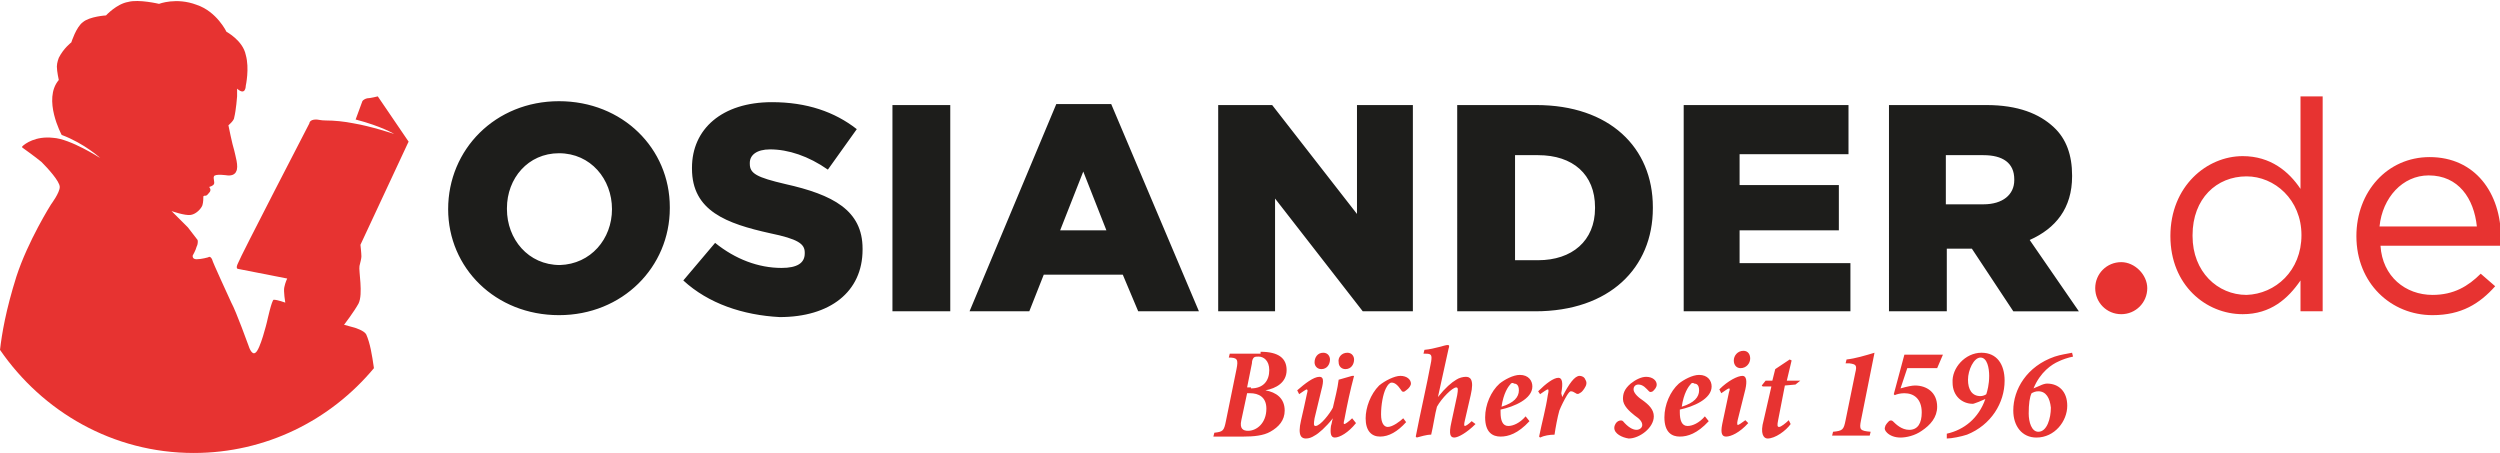 <svg version="1.1" id="Ebene_1" xmlns="http://www.w3.org/2000/svg" x="0" y="0" viewBox="0 0 259.4 47" xml:space="preserve"><style>.st0{fill:#e73331}</style><path class="st0" d="M38.1 10.2c-.4.1-.5.3-.5.3l-.7 1.9c2.7.7 4 1.5 4 1.5s-2.4-.8-4.2-1.1c-1-.2-2-.3-2.9-.3-.5 0-.8-.1-1-.1-.7 0-.7.4-.7.4s-7.2 13.9-7.4 14.5c-.3.6 0 .6 0 .6l5.1 1s-.2.4-.3.9c-.1.4.1 1.6.1 1.6s-.8-.3-1.2-.3c-.2 0-.7 2.3-.7 2.3s-.7 2.9-1.2 3.2c-.4.3-.7-.7-.7-.7s-1.3-3.6-1.8-4.5c-.4-.9-1.9-4.1-2-4.5-.2-.4-.4-.2-.4-.2s-.7.2-1.2.2-.4-.4-.4-.4.3-.5.4-.9c.2-.4.1-.7.1-.7l-1-1.3-1.7-1.7s1.4.5 2 .4c.6-.1 1.1-.7 1.2-1 .1-.3.1-.8.1-.9 0-.1.2-.1.2-.1s.1.1.4-.3c.3-.3 0-.6 0-.6s.4-.1.5-.3c.1-.2-.1-.6 0-.8.1-.3 1.4-.1 1.4-.1s.7.1.9-.4c.3-.5-.1-1.7-.2-2.2-.2-.6-.6-2.6-.6-2.6s.6-.5.6-.8c.2-.8.3-2.2.3-2.2v-.8c.9.8.9-.3.9-.3s.4-1.8 0-3.2c-.3-1.5-2-2.4-2-2.4s-1-2.1-3.1-2.8c-2.1-.8-3.9-.1-3.9-.1s-2.1-.5-3.2-.2C12.1.4 11 1.6 11 1.6s-1.7.1-2.4.7c-.7.5-1.2 2.1-1.2 2.1S6.6 5 6.1 6c0 0-.2.5-.2.9 0 .5.2 1.4.2 1.4-1.7 2 .3 5.7.3 5.7 2.4.9 4 2.4 4 2.4s-3.1-2-4.9-2.1c-1.8-.2-2.9.6-3.2.9v.1s1.4 1 2 1.5c.6.6 1.9 2 1.9 2.6 0 .6-.9 1.8-.9 1.8S2.9 25 1.7 28.7C.6 32.2.2 34.6 0 36.3 4.4 42.7 11.7 47 20.1 47c7.5 0 14.2-3.4 18.7-8.8-.2-1.4-.4-2.6-.8-3.5-.2-.4-1.2-.7-1.2-.7l-1.1-.3s1-1.3 1.5-2.2c.5-1 0-3.4.1-3.9.1-.4.2-.8.2-1 0-.3-.1-1.2-.1-1.2s4.8-10.3 4.9-10.5l.1-.2-3.2-4.7s-.8.2-1.1.2z"/><path d="M46.5 21.7c0-6.2 4.9-11.2 11.5-11.2s11.5 4.9 11.5 11v.1c0 6.1-4.9 11.1-11.5 11.1s-11.5-4.9-11.5-11zm17 0c0-3.1-2.2-5.8-5.5-5.8-3.2 0-5.4 2.6-5.4 5.7v.1c0 3.1 2.2 5.8 5.5 5.8 3.2-.1 5.4-2.7 5.4-5.8zm7.4 7.4 3.3-3.9c2.1 1.7 4.5 2.6 6.9 2.6 1.6 0 2.4-.5 2.4-1.5v-.1c0-.9-.7-1.4-3.6-2-4.5-1-8.1-2.3-8.1-6.7v-.1c0-4 3.1-6.8 8.3-6.8 3.6 0 6.5 1 8.8 2.8l-3 4.2c-2-1.4-4.1-2.1-6-2.1-1.4 0-2.1.6-2.1 1.4v.1c0 1 .7 1.4 3.7 2.1 4.9 1.1 8 2.7 8 6.7v.1c0 4.4-3.4 7-8.6 7-3.8-.2-7.4-1.4-10-3.8zm21.7-18.2h6v21.4h-6V10.9zm17-.1h5.7l9.1 21.5h-6.3l-1.6-3.8h-8.2l-1.5 3.8h-6.2l9-21.5zm5.2 13.1-2.4-6.1-2.4 6.1h4.8zm11.6-13h5.6l8.8 11.3V10.9h5.8v21.4h-5.2l-9.1-11.7v11.7h-5.9V10.9zm24.8 0h8.2c7.6 0 12.1 4.4 12.1 10.6v.1c0 6.2-4.5 10.7-12.2 10.7h-8.1V10.9zm8.4 16.1c3.5 0 5.9-2 5.9-5.4v-.1c0-3.4-2.3-5.4-5.9-5.4h-2.4V27h2.4zm15.1-16.1h17.1V16h-11.3v3.2h10.3v4.7h-10.3v3.4H192v5h-17.3V10.9zm21.3 0h10.1c3.3 0 5.5.9 7 2.3 1.3 1.2 1.9 2.9 1.9 5v.1c0 3.3-1.7 5.4-4.4 6.6l5.1 7.4h-6.8l-4.3-6.5H202v6.5h-6V10.9zm9.8 10.3c2 0 3.2-1 3.2-2.5v-.1c0-1.7-1.2-2.5-3.2-2.5h-3.9v5.1h3.9z" style="fill:#1d1d1b"/><path class="st0" d="M222.8 29.9c0 1.5-1.2 2.7-2.7 2.7-1.5 0-2.7-1.2-2.7-2.7 0-1.5 1.2-2.7 2.7-2.7 1.4 0 2.7 1.3 2.7 2.7zm2.4-5.4c0-5.2 3.8-8.3 7.5-8.3 2.9 0 4.8 1.6 6 3.4V10h2.3v22.3h-2.3v-3.2c-1.3 1.9-3.1 3.5-6 3.5-3.8 0-7.5-3-7.5-8.1zm13.6-.1c0-3.7-2.8-6.1-5.7-6.1-3.1 0-5.6 2.3-5.6 6.1v.1c0 3.7 2.6 6.1 5.6 6.1 3-.1 5.7-2.5 5.7-6.2zm13.6 6.2c2.2 0 3.7-.9 5-2.2l1.5 1.3c-1.6 1.8-3.5 3-6.5 3-4.3 0-7.9-3.3-7.9-8.2 0-4.6 3.2-8.2 7.6-8.2 4.7 0 7.4 3.7 7.4 8.4v.8H247c.2 3.2 2.6 5.1 5.4 5.1zm4.6-7.1c-.3-2.9-1.9-5.3-5-5.3-2.7 0-4.8 2.3-5.1 5.3H257zm-126.2 13c1.9 0 2.7.7 2.7 1.9 0 1.3-1.1 1.9-2.2 2.1 1.1.2 2 .8 2 2.1 0 1-.6 1.7-1.5 2.2-.7.4-1.7.5-2.8.5h-3.1l.1-.4c.9-.1 1-.2 1.2-1.2l1.1-5.4c.2-1 .1-1.2-.8-1.2l.1-.4h3.2v-.2zm-2 7.1c-.2.9.2 1.1.7 1.1.9 0 1.9-.8 1.9-2.3 0-1.2-.8-1.6-1.7-1.6h-.3l-.6 2.8zm1-3.3c1.3 0 1.9-.8 1.9-1.9 0-1-.6-1.4-1.1-1.4-.2 0-.4 0-.5.1-.1.1-.2.3-.2.6l-.5 2.5h.4v.1zm10.9 3.6c-.8 1-1.7 1.5-2.2 1.5-.4 0-.5-.4-.4-1.2.1-.3.1-.5.2-.8-.7.9-1.5 1.6-1.9 1.8-.3.2-.6.3-.9.3-.4 0-.9-.2-.5-1.9.2-.9.4-1.7.6-2.7.1-.4.1-.4 0-.5-.1 0-.5.3-.8.5l-.2-.4c.8-.7 1.7-1.4 2.3-1.4.4 0 .5.3.2 1.4-.2.9-.5 2-.7 2.9-.1.6-.1.8.1.8.5 0 1.5-1.3 1.8-1.9.2-.9.5-2 .6-2.9l1.4-.4h.2c-.4 1.5-.7 2.9-1 4.5-.1.4-.1.5 0 .5s.5-.3.8-.6l.4.5zm-3.4-7.3c.5 0 .7.4.7.7 0 .5-.3 1-.9 1-.4 0-.7-.3-.7-.7 0-.5.3-1 .9-1zm2.5 0c.5 0 .7.4.7.7 0 .5-.3 1-.9 1-.4 0-.7-.3-.7-.7-.1-.5.3-1 .9-1zm6.1 7.2c-.9 1-1.8 1.5-2.7 1.5-.9 0-1.5-.6-1.5-1.9 0-1.1.5-2.5 1.4-3.4.6-.5 1.6-1 2.2-1 .7 0 1.1.4 1.1.8 0 .2-.2.5-.5.7-.2.2-.4.2-.5 0-.4-.6-.7-.8-1-.8-.2 0-.4.2-.6.6-.3.6-.5 1.7-.5 2.7 0 .9.3 1.3.7 1.3.5 0 1.3-.6 1.6-.9l.3.4zm7.2.2c-.9.9-1.8 1.4-2.2 1.4-.4 0-.6-.3-.3-1.6l.6-2.8c.1-.6.1-.8-.1-.8-.4 0-1.5 1.1-2 2-.2.7-.4 2.1-.6 2.9-.5 0-1.1.2-1.5.3l-.1-.1c.5-2.6 1.1-5.1 1.6-7.8.1-.7 0-.8-.6-.8h-.2l.1-.4c1.1-.1 2.1-.5 2.4-.5.2 0 .2.1.1.4l-1.1 5c.8-1 1.4-1.5 1.9-1.8.3-.2.7-.3 1-.3.4 0 .9.2.5 1.9l-.6 2.6c-.1.4-.1.6 0 .6s.4-.2.7-.5l.4.3zm5.6-.3c-1.2 1.3-2.2 1.6-3 1.6-.8 0-1.6-.4-1.6-2 0-1.3.6-2.7 1.5-3.5.5-.4 1.4-.9 2.1-.9.9 0 1.3.6 1.3 1.2 0 1.3-1.9 2.1-3.3 2.4v.3c0 .8.2 1.4.8 1.4.5 0 1.2-.3 1.8-1l.4.5zm-2-3.8c-.2.2-.7.9-.9 2.3 1.3-.4 1.8-1 1.8-1.7 0-.6-.3-.7-.5-.7-.1-.1-.3-.1-.4.1zm5.4 1.3c.7-1.4 1.3-2.2 1.8-2.2.2 0 .5.1.6.4.2.3.1.6-.1.9-.2.3-.3.4-.5.5-.1.1-.3.1-.4 0-.2-.1-.3-.2-.5-.2-.1 0-.2.1-.4.4-.3.5-.6 1.1-.8 1.6-.2.7-.4 1.8-.5 2.5-.5 0-1.1.1-1.5.3l-.1-.1c.3-1.5.7-2.9.9-4.3.1-.4.1-.6 0-.6s-.5.3-.8.5l-.2-.3c.8-.8 1.6-1.4 2.1-1.4.4 0 .5.5.3 1.6l.1.4zm5.4 3.2c0-.3.2-.6.4-.7.2-.1.4-.1.5 0 .5.6 1 .9 1.4.9.3 0 .6-.2.6-.5s-.2-.6-.8-1c-.5-.4-1.2-1-1.2-1.7 0-.5.1-1 .8-1.6.5-.4 1.1-.7 1.6-.7.7 0 1.1.4 1.1.8 0 .3-.2.5-.4.7-.2.1-.3.1-.4 0-.3-.3-.6-.7-1.1-.7-.3 0-.5.2-.5.5s.3.7.9 1.1c.7.5 1.2 1 1.2 1.7 0 1.2-1.5 2.3-2.6 2.3-.7-.1-1.5-.5-1.5-1.1zm9.8-.7c-1.2 1.3-2.2 1.6-3 1.6-.8 0-1.6-.4-1.6-2 0-1.3.6-2.7 1.5-3.5.5-.4 1.4-.9 2.1-.9.9 0 1.3.6 1.3 1.2 0 1.3-1.9 2.1-3.3 2.4v.3c0 .8.2 1.4.8 1.4.5 0 1.2-.3 1.8-1l.4.5zm-1.9-3.8c-.2.2-.7.9-.9 2.3 1.3-.4 1.8-1 1.8-1.7 0-.6-.3-.7-.5-.7-.1-.1-.3-.1-.4.1zm6 4c-.9 1-1.8 1.4-2.3 1.4-.4 0-.6-.3-.4-1.3l.7-3.3c.1-.3.1-.4 0-.4s-.5.3-.8.5l-.2-.4c.9-.9 1.9-1.4 2.4-1.4.4 0 .5.5.3 1.4l-.8 3.2c-.1.4 0 .5 0 .5.1 0 .4-.2.8-.5l.3.3zm.2-6.7c0 .5-.4 1-1 1-.4 0-.7-.3-.7-.8s.4-1 1-1c.5 0 .7.4.7.8zm4.7 2.7-1.1.1-.7 3.6c-.1.5-.1.7.1.7s.7-.4 1-.7l.2.4c-.5.7-1.6 1.5-2.4 1.5-.4 0-.8-.5-.4-1.9l.8-3.5h-.9l-.1-.1.4-.5h.7l.3-1.2 1.5-1 .2.1-.5 2.1h1.4l-.5.4zm6.8 3.7c-.2 1-.1 1.1 1 1.2l-.1.4h-3.9l.1-.4c1-.1 1.1-.2 1.3-1.2l1-4.9c.2-.8.1-.9-.6-1h-.4l.1-.4c.9-.1 1.9-.4 2.9-.7l-1.4 7zm7.9-5.4h-3.1l-.7 2.1c.7-.2 1.2-.3 1.5-.3 1.2 0 2.3.7 2.3 2.2 0 1.1-.7 1.9-1.6 2.5-.7.5-1.6.7-2.2.7-.6 0-1.1-.2-1.4-.5-.2-.2-.3-.4-.2-.6 0-.2.3-.5.4-.6.1-.1.3-.1.4 0 .3.3.9.9 1.7.9.9 0 1.3-.7 1.3-1.8 0-1.4-.8-2-1.8-2-.4 0-.8.1-1 .2l-.1-.1 1.1-4.1h4l-.6 1.4zm4.6-1.6c1.6 0 2.4 1.2 2.4 2.9 0 2.3-1.4 4.6-3.9 5.6-.6.2-1.6.4-2.1.4V45c1.8-.4 3.3-1.6 4-3.6l-.7.3c-.3.1-.5.2-.6.2-1.1 0-2.1-.8-2.1-2.2-.1-1.5 1.3-3.1 3-3.1zm-.1.5c-.7 0-1.3 1.3-1.3 2.3 0 1 .4 1.7 1.3 1.7.2 0 .5-.1.6-.2.1-.3.3-1 .3-1.9 0-.8-.2-1.9-.9-1.9zm9.6-.1c-.5.1-1.1.3-1.5.5-.7.3-1.9 1.1-2.6 2.8l.7-.3c.2-.1.5-.2.7-.2 1.2 0 2.1.8 2.1 2.3 0 1.6-1.3 3.3-3.2 3.3-1.5 0-2.4-1.2-2.4-2.8 0-2.2 1.4-4.6 4.3-5.6.6-.2 1.3-.3 1.8-.4l.1.4zm-3.6 3.6c-.3 0-.5.1-.7.2-.2.4-.3 1.1-.3 2.1 0 .9.3 1.9 1 1.9.9 0 1.3-1.4 1.3-2.5-.1-1-.5-1.7-1.3-1.7z"/></svg>
